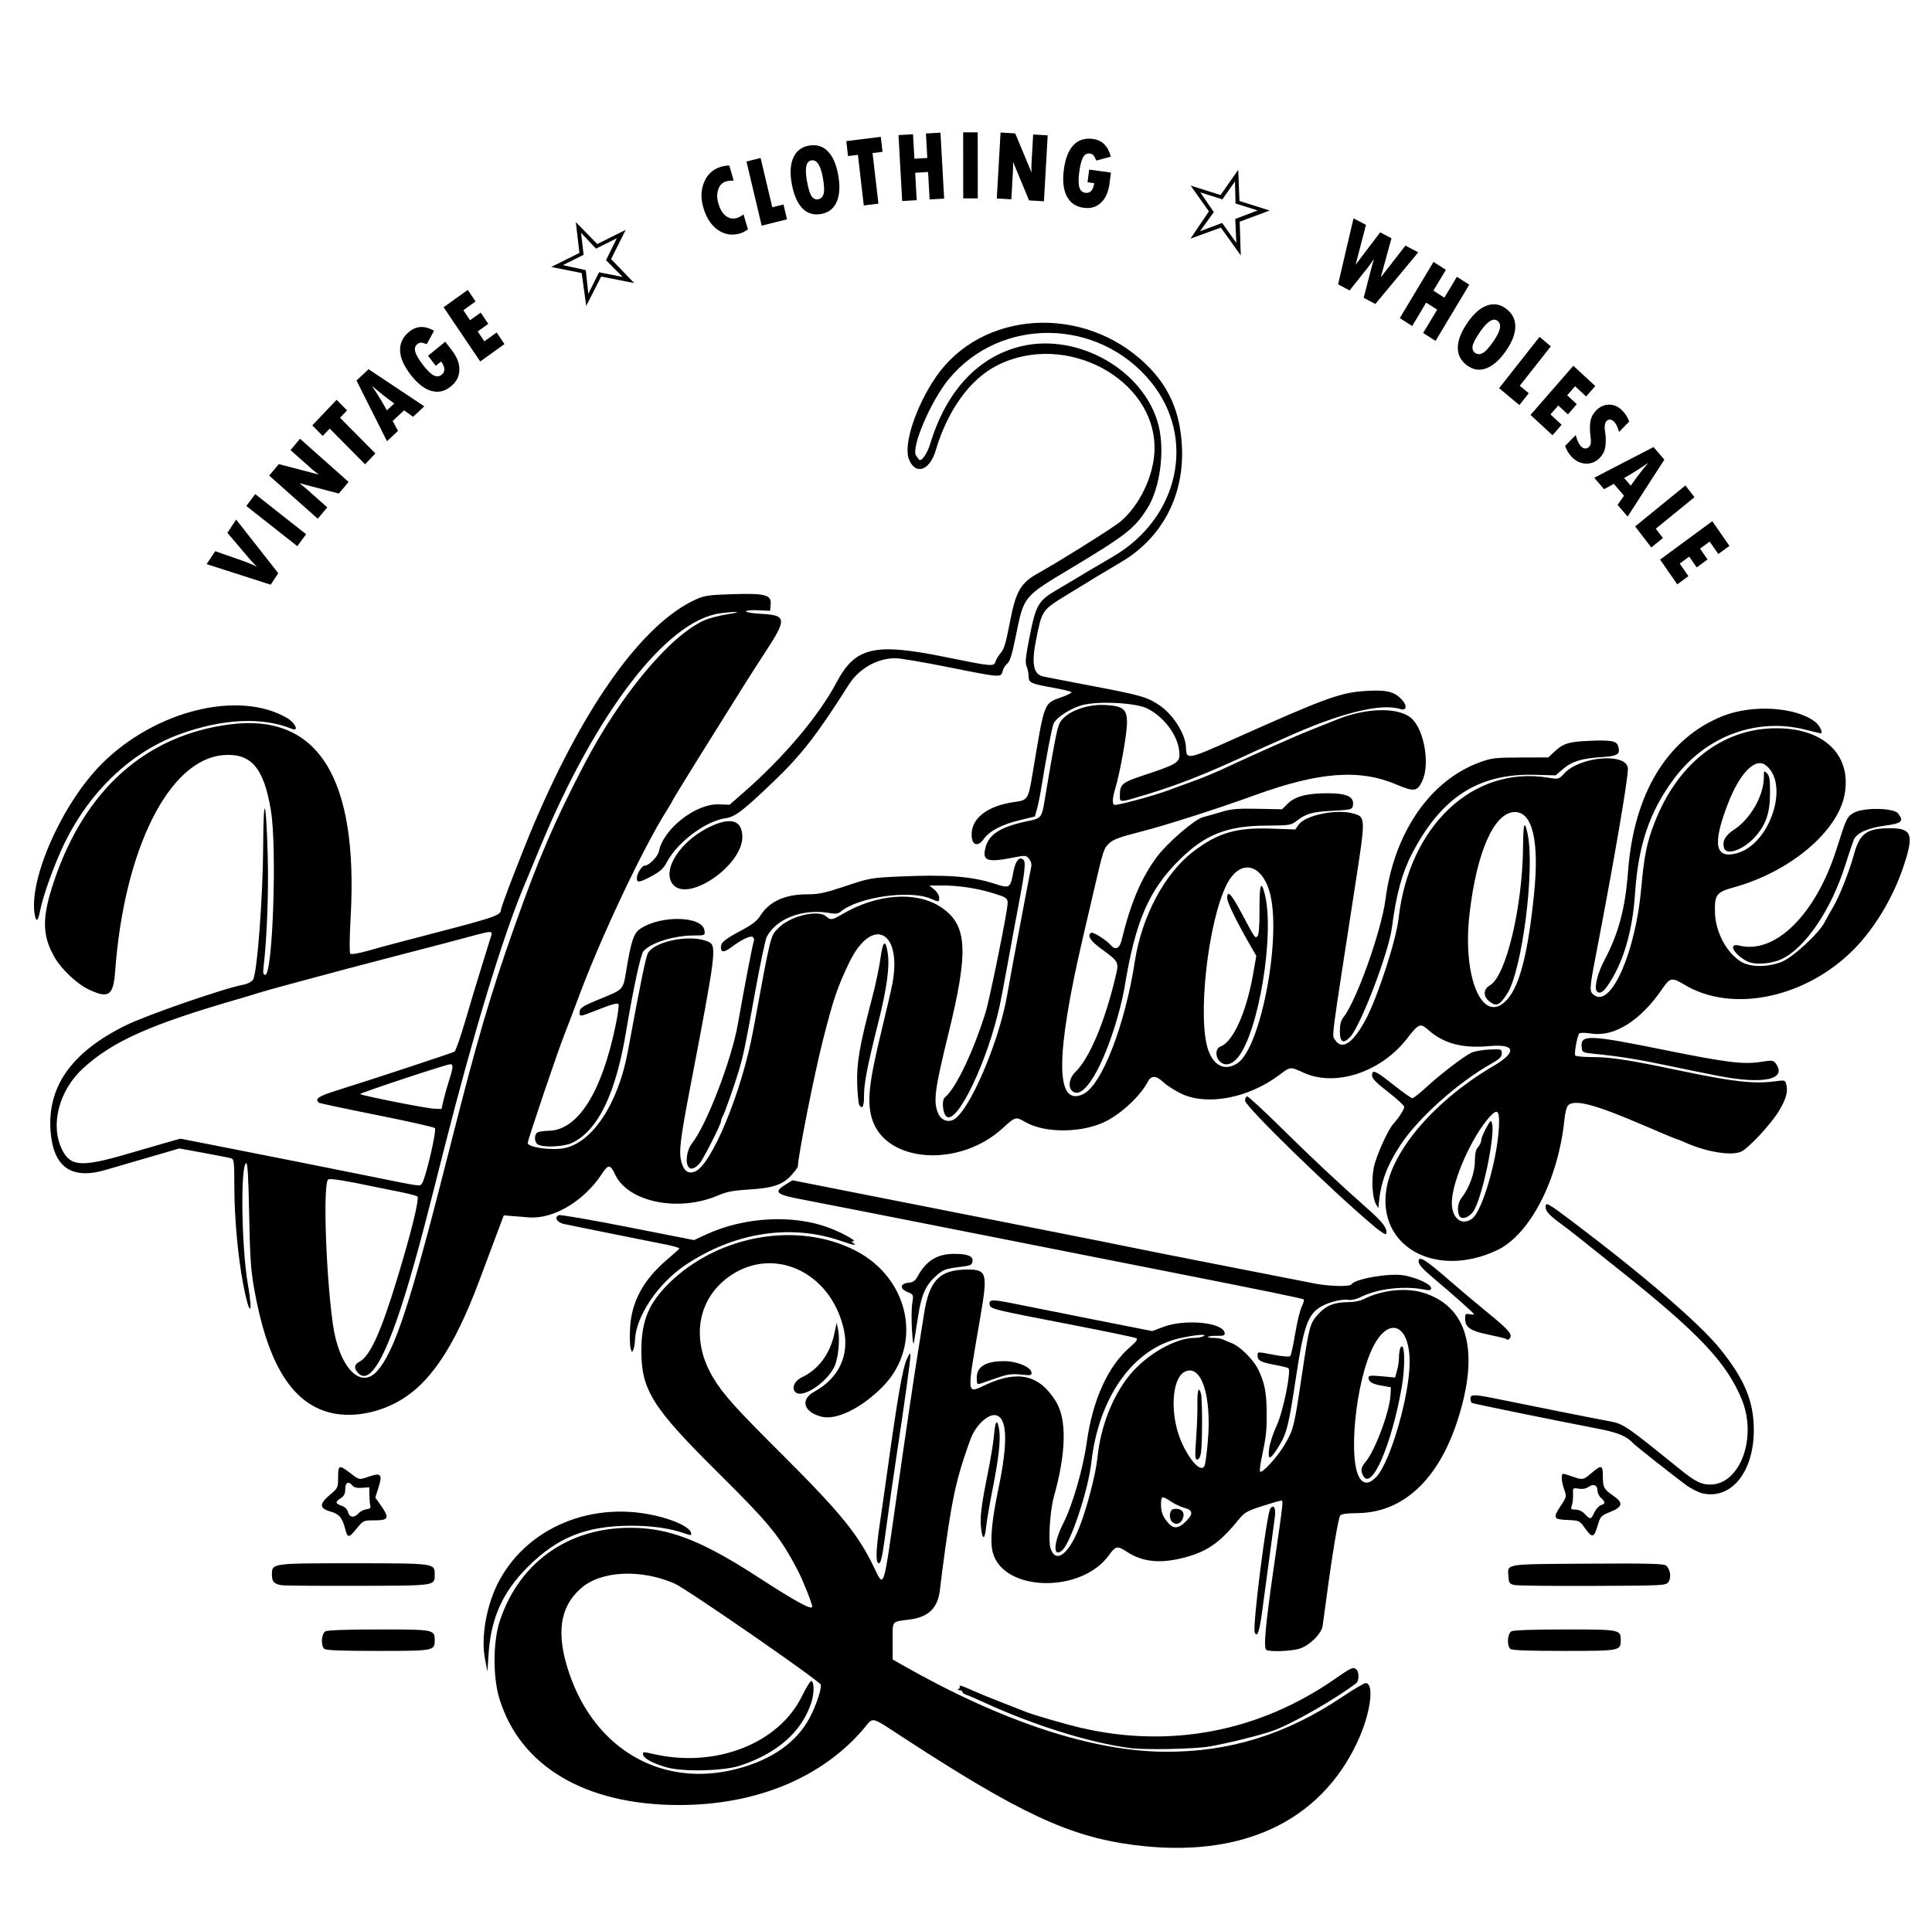 <?xml version="1.0" encoding="UTF-8" standalone="no"?>
<!-- Created with Inkscape (http://www.inkscape.org/) -->

<svg
   version="1.1"
   id="svg2417"
   width="1440"
   height="1421.333"
   viewBox="0 0 1440 1421.333"
   sodipodi:docname="VintageShopStore-Logo3.svg"
   inkscape:version="1.1 (c68e22c387, 2021-05-23)"
   inkscape:export-filename="C:\Users\D.Melisi\Downloads\VintageShop.png"
   inkscape:export-xdpi="68.285179"
   inkscape:export-ydpi="68.285179"
   xmlns:inkscape="http://www.inkscape.org/namespaces/inkscape"
   xmlns:sodipodi="http://sodipodi.sourceforge.net/DTD/sodipodi-0.dtd"
   xmlns="http://www.w3.org/2000/svg"
   xmlns:svg="http://www.w3.org/2000/svg">
  <defs
     id="defs2421">
    <rect
       x="293.664"
       y="92.294"
       width="931.334"
       height="112.431"
       id="rect11520" />
    <rect
       x="53.699"
       y="104.041"
       width="387.636"
       height="367.499"
       id="rect7334" />
  </defs>
  <sodipodi:namedview
     id="namedview2419"
     pagecolor="#505050"
     bordercolor="#eeeeee"
     borderopacity="1"
     inkscape:pageshadow="0"
     inkscape:pageopacity="0"
     inkscape:pagecheckerboard="0"
     showgrid="false"
     inkscape:zoom="0.59591936"
     inkscape:cx="562.99564"
     inkscape:cy="626.76265"
     inkscape:window-width="1920"
     inkscape:window-height="1027"
     inkscape:window-x="-8"
     inkscape:window-y="-8"
     inkscape:window-maximized="1"
     inkscape:current-layer="g2423" />
  <g
     inkscape:groupmode="layer"
     inkscape:label="Image"
     id="g2423">
    <path
       style="fill:#000000;stroke-width:1.333"
       d="m 844.667,1375.283 c -47.751,-6.269 -84.735,-23.532 -171.379,-79.991 -24.93,-16.245 -22.038,-15.537 -29.115,-7.128 -31.265,37.146 -80.985,57.65 -139.158,57.387 -69.28,-0.312 -117.48,-29.124 -132.819,-79.393 -4.898,-16.05 -4.786,-42.185 0.246,-57.571 15.041,-45.989 54.828,-72.404 104.654,-69.481 25.397,1.49 48.708,11.168 87.572,36.355 28.609,18.541 40.667,25.124 40.667,22.2 0,-2.41 -6.927,-19.786 -10.911,-27.37 -13.207,-25.142 -20.659,-34.25 -59.691,-72.958 -48.565,-48.162 -56.754,-61.255 -56.707,-90.667 0.035,-22.137 5.551,-35.385 20.999,-50.438 36.803,-35.861 95.935,-46.017 138.829,-23.843 40.293,20.829 50.194,70.675 20.111,101.242 -15.908,16.164 -34.804,25.377 -45.912,22.386 -13.253,-3.569 -15.774,-12.752 -5.107,-18.606 18.247,-10.013 26.329,-27.144 21.951,-46.528 -9.805,-43.419 -53.601,-62.973 -86.411,-38.581 -23.13,17.196 -27.488,47.336 -10.825,74.873 7.585,12.536 16.149,22.047 52.367,58.16 42.352,42.229 55.735,58.709 67.336,82.915 7.548,15.75 6.925,17.535 15.917,-45.582 8.817,-61.886 14.352,-99.255 18.069,-122 0.719,-4.4 2.239,-14 3.379,-21.333 3.846,-24.76 11.557,-32.768 31.722,-32.95 15.192,-0.137 15.895,2.304 10.222,35.446 -10.363,60.532 -10.663,57.19 4.516,50.238 23.896,-10.945 39.588,-7.12 51.81,12.628 8.252,13.334 7.699,38.443 -1.57,71.305 -2.781,9.86 -4.246,32.655 -2.452,38.148 3.787,11.592 13.108,5.046 21.198,-14.89 5.649,-13.919 12.536,-40.187 13.788,-52.591 2.321,-22.981 11.136,-45.703 23.795,-61.333 12.583,-15.537 34.135,-27.961 48.606,-28.02 2.735,-0.011 5.872,-0.654 6.972,-1.428 2.321,-1.634 -7.065,-0.755 -18,1.685 -34.681,7.74 -60.426,43.857 -65.886,92.43 -2.352,20.923 -15.51,60.519 -21.863,65.792 -6.909,5.734 -6.411,-5.847 0.865,-20.105 6.886,-13.495 14.736,-40.519 17.51,-60.278 4.53,-32.274 15.832,-57.072 32.586,-71.503 4.203,-3.62 5.614,-5.596 4.503,-6.305 -0.89,-0.568 -21.29,-4.838 -45.333,-9.489 -63.657,-12.314 -63.633,-12.308 -64.141,-15.826 -0.56,-3.882 1.987,-3.853 22.072,0.257 8.628,1.766 34.475,6.925 57.437,11.465 l 41.749,8.255 8.251,-3.13 c 16.145,-6.124 44.689,-3.325 45.703,4.482 0.243,1.871 -0.771,2.261 -5.63,2.163 -3.26,-0.066 -6.303,0.258 -6.763,0.718 -0.46,0.46 1.371,0.837 4.07,0.837 2.699,0 5.949,0.55 7.222,1.222 1.273,0.672 4.21,1.922 6.526,2.778 5.668,2.094 15.649,11.858 19.164,18.748 5.004,9.809 6.602,17.44 6.712,32.059 0.111,14.69 -0.247,18.029 -3.668,34.266 -1.129,5.356 -1.672,10.119 -1.208,10.584 1.507,1.506 12.724,-10.717 18.019,-19.636 6.877,-11.583 7.249,-13.04 12.763,-50.02 5.877,-39.414 6.272,-40.901 12.723,-47.9 5.866,-6.364 12.035,-8.767 22.504,-8.767 3.801,0 8.798,-0.976 11.104,-2.168 13.032,-6.739 30.952,-8.802 43.766,-5.038 33.819,9.933 43.065,43.382 26.318,95.206 -14.468,44.77 -40.99,69.197 -75.246,69.301 -7.128,0.022 -11.32,0.615 -12.249,1.735 -1.387,1.672 -6.125,30.077 -10.279,61.631 -1.158,8.8 -2.429,18.1 -2.823,20.667 -0.927,6.041 -9.915,14.809 -17.512,17.086 -6.143,1.841 -21.922,2.384 -24.418,0.842 -2.261,-1.397 -0.763,-18 5.633,-62.466 7.315,-50.851 7.094,-48.795 5.248,-48.795 -0.871,0 -7.241,1.839 -14.156,4.087 -11.308,3.676 -13.078,4.708 -17.59,10.254 -14.165,17.413 -23.601,23.873 -41.427,28.366 -17.274,4.353 -30.32,2.909 -41.691,-4.616 -7.011,-4.64 -8.383,-4.377 -13.366,2.562 -20.616,28.708 -78.666,27.375 -86.565,-1.987 -2.21,-8.216 -0.89,-23.25 4.167,-47.463 7.497,-35.895 6.635,-54.08 -2.606,-54.965 -5.747,-0.55 -14.695,8.275 -18.175,17.928 -7.925,21.982 -10.9,32.943 -14.611,53.833 -2.071,11.66 -6.571,43.825 -8.113,58 -1.52,13.971 -8.301,20.737 -22.661,22.613 -13.797,1.802 -12.635,0.335 -12.635,15.952 v 13.847 L 673,1241.432 c 74.042,42.045 141.254,64.171 195.667,64.412 47.546,0.211 89.717,-12.801 131.07,-40.444 8.832,-5.904 16.94,-10.734 18.018,-10.734 6.939,0 3.754,23.037 -6.083,44 -28.148,59.989 -87.225,87.091 -167.006,76.616 z m -295.54,-56.642 c 26.298,-6.817 44.925,-19.995 54.616,-38.64 4.828,-9.289 8.907,-21.718 7.947,-24.218 -1.191,-3.103 -100.076,-71.502 -108.937,-75.35 -25.33,-11.003 -54.915,-9.508 -69.719,3.524 -15.918,14.011 -18.72,33.889 -8.888,63.057 19.319,57.315 69.422,86.03 124.981,71.628 z m -52.014,-1.117 c -10.514,-2.933 -17.401,-6.679 -17.846,-9.706 -0.291,-1.982 0.388,-2.017 7.435,-0.373 46.39,10.822 93.675,-7.533 111.057,-43.111 3.066,-6.276 6.175,-11.331 6.908,-11.233 2.291,0.305 2.268,9.405 -0.042,16.36 -7.181,21.619 -25.273,37.553 -53.06,46.729 -12.174,4.02 -42.187,4.756 -54.452,1.334 z m 386.49,-183.118 c 5.931,-5.749 5.723,-8.612 -0.754,-10.356 -2.833,-0.763 -7.359,-2.886 -10.059,-4.718 -6.602,-4.48 -7.457,-4.241 -7.457,2.09 0,5.886 1.489,9.587 5.732,14.246 3.755,4.123 7.356,3.761 12.537,-1.262 z M 873.6,1134.4 c -2.5,-2.5 -1.986,-8.655 0.783,-9.379 4.701,-1.229 8.405,1.261 7.696,5.173 -0.966,5.325 -5.24,7.445 -8.479,4.206 z m 152.323,-33.561 c 10.398,-11.025 24.743,-60.657 24.743,-85.608 0,-27.424 -14.952,-34.319 -26.686,-12.306 -13.789,25.869 -19.878,88.805 -9.681,100.072 3.188,3.523 6.92,2.83 11.624,-2.158 z m -9.877,-0.752 c -2.085,-3.895 -1.692,-6.177 1.774,-10.319 7.171,-8.568 18.02,-37.721 18.582,-49.934 l 0.263,-5.712 -6.627,-1.142 c -7.251,-1.249 -10.04,-2.907 -10.04,-5.968 0,-1.673 1.59,-1.844 9.908,-1.065 l 9.908,0.928 1.418,-5.105 c 0.78,-2.808 1.429,-6.905 1.443,-9.105 0.04,-6.286 1.472,-10.573 2.821,-8.446 1.737,2.74 1.373,17.935 -0.714,29.779 -7.64,43.368 -22.548,77.652 -28.737,66.088 z m -118.111,-7.735 c 0.488,-1.273 1.505,-9.065 2.259,-17.316 3.104,-33.964 -4.626,-58.188 -16.798,-52.642 -10.618,4.838 -11.7,34.005 -2.013,54.272 6.72,14.06 14.387,21.327 16.552,15.686 z m -6.401,-20.02 c 0.622,-8.617 1.05,-20.317 0.951,-26 -0.176,-10.054 1.046,-13.406 2.674,-7.333 1.056,3.942 1.045,37.587 -0.015,44 -0.518,3.131 -1.558,5 -2.784,5 -1.674,0 -1.793,-2.268 -0.826,-15.667 z M 842,1303.065 c -30.28,-4.054 -72.165,-17.187 -108.834,-34.125 -5.433,-2.51 -11.218,-4.988 -12.856,-5.508 -1.637,-0.52 -2.977,-1.504 -2.977,-2.188 0,-0.684 -1.05,-1.291 -2.333,-1.349 -1.408,-0.063 -1.669,-0.373 -0.658,-0.78 0.921,-0.371 1.34,-1.217 0.931,-1.879 -0.913,-1.478 2.007,-0.551 10.788,3.426 3.7,1.675 13.3,5.587 21.333,8.692 8.034,3.105 15.807,6.146 17.273,6.758 5.074,2.116 29.378,9.178 40.667,11.816 66.952,15.643 133.193,2.92 189.756,-36.447 12.367,-8.607 13.695,-9.17 16.062,-6.804 1.942,1.942 1.791,8.413 -0.233,9.978 -15.222,11.773 -47.948,30.473 -62.252,35.572 -9.018,3.215 -34.014,9.41 -47.001,11.648 -11.479,1.979 -48.293,2.714 -59.666,1.191 z m -480.539,-66.511 c -3.182,-16.616 1.345,-41.185 10.789,-58.554 22.9,-42.12 74.925,-61.281 124.648,-45.909 10.157,3.14 17.281,7.233 18.111,10.404 0.585,2.236 0.262,2.275 -4.709,0.562 -11.225,-3.867 -24.265,-5.723 -40.053,-5.701 -33.293,0.047 -54.691,8.591 -76.844,30.68 -18.678,18.624 -27.402,37.919 -29.224,64.63 L 363.269,1246 Z M 241.6,1229.067 c -2.659,-2.659 -2,-11.425 0.979,-13.02 1.602,-0.857 16.725,-1.38 39.905,-1.38 40.987,0 41.516,0.102 41.516,8 0,7.918 -0.434,8 -42.495,8 -28.015,0 -38.735,-0.43 -39.905,-1.6 z m 884,0 c -2.659,-2.659 -2,-11.425 0.979,-13.02 1.602,-0.857 16.725,-1.38 39.905,-1.38 40.987,0 41.516,0.102 41.516,8 0,7.918 -0.434,8 -42.495,8 -28.015,0 -38.735,-0.43 -39.905,-1.6 z m -190.418,-12.313 c -1.719,-4.481 9.012,-89.108 11.712,-92.361 2.558,-3.082 4.124,-0.215 3.342,6.121 -0.417,3.384 -2.276,17.253 -4.131,30.82 -1.854,13.567 -4.271,31.521 -5.37,39.898 -1.993,15.188 -3.773,20.162 -5.553,15.522 z M 210,1181.704 c -5.608,-0.85 -7.333,-2.683 -7.333,-7.792 0,-8.64 -0.428,-8.579 60.667,-8.579 60.175,0 60.667,0.063 60.667,7.821 0,9.15 2.033,8.829 -56.892,9.001 -29.21,0.085 -54.908,-0.118 -57.108,-0.451 z m 918.667,-0.164 c -3.545,-0.785 -4.04,-1.492 -4.348,-6.213 -0.644,-9.86 -4.119,-9.285 58.654,-9.701 44.233,-0.293 56.9,-0.01 58.698,1.333 3.262,2.429 4.264,9.118 1.853,12.374 -1.913,2.585 -3.65,2.673 -56.416,2.88 -29.943,0.117 -56.242,-0.186 -58.442,-0.673 z M 653.333,1158.72 c 0,-3.637 0.884,-12.487 1.965,-19.667 1.081,-7.179 4.103,-28.353 6.715,-47.053 7.109,-50.882 10.81,-72.007 13.785,-78.667 2.201,-4.928 2.695,-5.404 2.762,-2.667 0.075,3.07 -4.949,39.368 -9.874,71.333 -2.22,14.409 -5.765,39.304 -9.446,66.333 -1.664,12.218 -2.82,17 -4.111,17 -1.264,0 -1.796,-1.958 -1.796,-6.613 z m 78.015,-18.608 c -1.135,-8.256 -0.106,-17.112 4.819,-41.446 2.152,-10.633 4.283,-23.683 4.735,-29 0.916,-10.767 2.395,-12.438 3.776,-4.266 1.273,7.535 -0.213,21.251 -4.824,44.519 -2.171,10.956 -4.314,23.424 -4.761,27.708 -1.033,9.884 -2.584,10.913 -3.743,2.485 z m -474.073,-0.446 c -2.244,-8.515 -4.465,-11.093 -11.175,-12.972 -8.166,-2.286 -8.194,-5.714 -0.101,-12.479 5.877,-4.913 6,-5.178 6,-12.949 0,-9.312 0.691,-9.565 8.938,-3.267 7.077,5.404 6.454,5.294 14.508,2.56 8.539,-2.899 9.732,-1.42 6.676,8.274 l -2.375,7.536 4.126,5.854 c 6.566,9.315 5.846,11.11 -4.451,11.11 -8.549,0 -8.594,0.02 -13.494,6 -6.063,7.399 -6.783,7.427 -8.652,0.333 z m 9.989,-11.591 c 1.29,-1.425 3.933,-2.775 5.873,-3 2.421,-0.28 3.335,-1.036 2.911,-2.409 -0.339,-1.1 -0.664,-4.7 -0.722,-8 l -0.106,-6 -5.372,0.425 c -3.663,0.289 -5.924,-0.241 -7.108,-1.667 -3.013,-3.631 -5.409,-2.503 -5.409,2.545 0,3.474 -0.836,5.184 -3.333,6.82 -4.329,2.836 -4.203,3.98 0.62,5.661 2.533,0.883 4.261,2.606 4.811,4.797 1.03,4.105 4.534,4.475 7.834,0.828 z m 914.275,11.347 c -4.273,-5.95 -4.315,-5.97 -13.247,-6.362 -10.632,-0.467 -11.048,-1.409 -4.798,-10.876 4.167,-6.311 4.23,-6.624 2.392,-11.834 -2.126,-6.025 -2.475,-11.683 -0.722,-11.683 0.641,0 3.717,0.9 6.834,2 7.712,2.721 8.095,2.65 14.305,-2.667 7.254,-6.209 8.361,-5.958 8.361,1.891 0,8.834 0.698,10.21 7.571,14.939 7.934,5.459 7.428,8.424 -2.092,12.268 -6.859,2.769 -7.287,3.232 -9.349,10.129 -2.755,9.214 -4.003,9.51 -9.257,2.195 z m 6.803,-11.975 c 1.194,-2.504 3.405,-4.944 4.914,-5.423 3.438,-1.091 3.455,-2.3 0.076,-5.357 -1.467,-1.327 -2.667,-3.839 -2.667,-5.582 0,-4.036 -3.054,-5.232 -6.748,-2.644 -1.823,1.276 -4.48,1.751 -7.271,1.298 -4.366,-0.709 -4.398,-0.675 -4.201,4.44 0.109,2.835 -0.287,6.504 -0.88,8.154 -0.96,2.668 -0.652,3 2.779,3 2.391,0 5.048,1.268 6.989,3.333 4.029,4.289 4.416,4.222 7.011,-1.219 z m 80.452,-14.273 c -2.862,-0.67 -8.262,-3.405 -12,-6.078 -6.481,-4.635 -38.065,-29.565 -39.463,-31.149 -4.486,-5.084 -11.293,-8.011 -24.67,-10.607 -37.315,-7.242 -94.726,-18.968 -95.644,-19.535 -0.56,-0.346 -1.019,-1.794 -1.019,-3.218 0,-3.429 2.65,-3.348 22.17,0.673 22.656,4.668 70.255,14.142 80.808,16.084 11.086,2.04 12.126,2.742 52.52,35.399 11.974,9.681 16.329,11.922 23.169,11.922 22.481,0 35.376,-35.389 23.326,-64.018 -11.572,-27.495 -31.938,-48.956 -91.326,-96.242 -12.833,-10.218 -26.456,-21.09 -30.273,-24.159 -3.817,-3.07 -9.817,-7.674 -13.333,-10.232 -8.165,-5.939 -11.061,-9.138 -11.061,-12.22 0,-3.941 1.456,-3.161 19.524,10.465 53.255,40.161 95.373,76.444 110.483,95.178 18.352,22.753 25.177,39.163 25.188,60.562 0.016,31.357 -16.945,52.194 -38.4,47.174 z m -322.823,-33.508 c 0.489,-3.85 3.01,-11.5 5.602,-17 4.728,-10.034 11.014,-40.832 8.723,-42.741 -0.531,-0.442 -5.165,-1.584 -10.298,-2.538 -10.345,-1.923 -12.667,-3.184 -12.667,-6.883 0,-3.01 -0.54,-2.989 12.576,-0.479 6.07,1.162 11.075,1.525 11.747,0.853 0.644,-0.644 2.292,-8.045 3.662,-16.447 1.371,-8.402 3.542,-17.478 4.826,-20.17 1.284,-2.692 2.039,-5.189 1.679,-5.549 C 971.093,967.982 942.61,962.129 872,948.198 845.967,943.062 777.567,929.537 720,918.142 662.433,906.747 608.433,896.136 600,894.563 c -21.868,-4.08 -23.917,-5.744 -14.331,-11.64 l 5.002,-3.077 64.998,12.845 c 35.749,7.065 90.498,17.869 121.665,24.008 31.167,6.14 60.867,12.07 66,13.178 5.133,1.109 35.733,7.176 68,13.483 32.267,6.307 62.991,12.331 68.277,13.386 10.829,2.162 26.508,2.552 27.66,0.687 2.534,-4.1 27.953,-8.523 38.818,-6.754 9.432,1.535 20.578,6.662 20.578,9.465 0,1.827 -0.879,1.992 -5.667,1.066 -14.823,-2.868 -34.769,-0.445 -46.776,5.68 -3.232,1.649 -6.846,2.457 -9.348,2.089 -5.419,-0.795 -16.015,2.099 -21.711,5.93 -8.563,5.759 -11.678,15.065 -17.103,51.089 -5.619,37.314 -6.986,42.701 -13.453,53 -6.065,9.658 -7.801,9.832 -6.636,0.667 z m -700.734,-26.823 c -28.445,-7.67 -46.247,-37.371 -56.046,-93.51 -2.226,-12.755 -2.936,-23.786 -3.496,-54.388 -0.504,-27.513 -1.127,-38.247 -2.2,-37.892 -4.38,1.45 -3.541,62.48 1.238,90.121 4.149,23.994 1.266,24.692 -3.343,0.809 -4.052,-20.997 -6.718,-50.177 -6.722,-73.561 -0.003,-18.117 -0.248,-20.318 -2.336,-20.957 -1.283,-0.392 -10.503,-2.21 -20.488,-4.04 l -18.155,-3.327 -23.179,6.748 c -12.748,3.711 -27.077,7.889 -31.841,9.284 -25.452,7.452 -38.945,-2.069 -40.975,-28.913 -2.507,-33.148 15.607,-58.794 55.524,-78.612 15.796,-7.842 73.597,-27.854 88.523,-30.647 2.956,-0.553 5.841,-2.135 6.909,-3.788 3.025,-4.683 7.327,-61.576 7.502,-99.203 0.19,-40.911 2.245,-36.349 3.408,7.565 0.702,26.518 -0.573,60.502 -3.069,81.8 -0.59,5.035 -0.338,6.333 1.229,6.333 5.598,0 8.826,-95 4.172,-122.765 -5.328,-31.782 -14.823,-42.705 -35.621,-40.979 -40.365,3.35 -73.746,70.149 -80.429,160.951 C 84.483,742.339 81.079,744.684 66,737.542 57.321,733.431 45.672,722.408 40.634,713.538 31.202,696.934 31.158,683.796 40.44,656.36 63.495,588.214 109.183,547.775 171.996,539.918 c 65.171,-8.152 95.157,40.098 89.351,143.773 -0.863,15.403 -0.97,26.552 -0.262,27.26 0.708,0.708 6.32,-0.251 13.723,-2.344 13.227,-3.74 18.72,-5.204 51.859,-13.821 41.326,-10.746 46.667,-12.618 46.667,-16.353 0,-2.347 16.231,-44.468 25.401,-65.919 37.656,-88.084 80.737,-147.713 119.562,-165.488 6.729,-3.081 9.657,-3.522 27.076,-4.081 24.976,-0.802 29.627,0.402 29.034,7.516 L 574,455.333 l -9,-0.416 c -5.002,-0.231 -9,0.139 -9,0.833 0,0.687 5.113,1.517 11.363,1.845 19.109,1.003 19.358,3.694 2.695,29.071 -9.024,13.743 -17.607,27.363 -48.555,77.045 -11.093,17.808 -20.169,32.646 -20.169,32.974 0,0.328 -2.006,3.758 -4.458,7.622 -17.582,27.713 -49.354,95.041 -65.606,139.026 -2.71,7.333 -7.502,19.933 -10.65,28 -5.587,14.317 -27.286,78.482 -27.286,80.685 0,3.236 17.365,5.746 27.048,3.91 21.076,-3.997 40.384,-33.221 47.522,-71.928 9.78,-53.032 13.553,-71.323 15.241,-73.9 5.965,-9.103 33.28,-13.864 45.188,-7.875 5.941,2.988 5.222,8.625 -13.671,107.109 -7.76,40.448 -8.818,49.367 -6.763,56.977 1.785,6.608 5.066,8.937 9.969,7.073 12.439,-4.729 35.03,-59.337 43.473,-105.087 13.61,-73.745 12.745,-70.247 18.955,-76.6 8.661,-8.86 29.592,-13.894 35.509,-8.539 3.253,2.944 4.375,2.787 11.947,-1.678 25.706,-15.157 55.058,-17.346 73.215,-5.459 20.134,13.181 21.302,32.079 5.864,94.853 -10.16,41.312 -11.312,50.205 -7.641,58.99 2.088,4.998 7.192,7.097 11.566,4.757 11.712,-6.268 33.633,-57.124 39.834,-92.414 1.437,-8.18 3.516,-19.672 4.62,-25.539 8.298,-44.115 12.916,-68.419 13.465,-70.863 0.361,-1.612 -0.374,-4.069 -1.682,-5.621 -2.255,-2.675 -2.624,-2.7 -12.324,-0.805 -19.246,3.759 -22.892,2.284 -19.987,-8.088 2.725,-9.734 11.623,-15.145 31.711,-19.282 9.569,-1.971 10.086,-2.599 12.092,-14.673 7.075,-42.594 9.403,-54.584 11.317,-58.281 4.294,-8.296 20.013,-14.423 34.618,-13.493 12.774,0.813 15.583,3.18 15.583,13.13 0,8.176 -5.17,37.288 -8.671,48.83 -2.414,7.958 -2.533,12.482 -0.329,12.48 3.681,-0.003 29.005,-6.885 39.321,-10.687 6.043,-2.227 15.643,-5.759 21.333,-7.849 5.69,-2.09 14.246,-5.628 19.012,-7.862 22.983,-10.773 55.339,-25.111 67.333,-29.838 7.333,-2.89 15.433,-6.123 18,-7.184 22.276,-9.208 46.923,-9.614 56.237,-0.928 9.224,8.602 13.582,33.507 8.05,46.011 -3.719,8.407 -6.167,8.813 -19.326,3.206 -27.624,-11.77 -57.601,-9.534 -105.627,7.876 -28.727,10.414 -66.256,22.424 -85.098,27.233 -15.532,3.965 -20.57,5.816 -23.525,8.648 -4.07,3.899 -4.307,4.633 -11.453,35.375 -2.642,11.367 -6.273,26.967 -8.068,34.667 -20.716,88.846 -20.662,126.857 0.168,116.924 13.78,-6.571 31.176,-51.301 38.472,-98.924 5.108,-33.34 22.119,-65.391 43.379,-81.733 18.369,-14.12 32.196,-18.196 58.487,-17.243 l 17.695,0.641 2.621,-3.681 c 4.888,-6.864 27.621,-11.657 39.889,-8.409 10.182,2.696 10.157,2.034 2.062,54.425 -18.585,120.281 -17.354,110.695 -14.73,114.7 5.189,7.919 13.66,1.933 23.192,-16.389 8.854,-17.018 22.207,-58.38 23.996,-74.328 7.746,-69.053 55.575,-114.08 111.468,-104.94 7.886,1.29 7.889,1.289 12,-3.159 12.051,-13.037 47.446,-15.576 47.446,-3.403 0,8.507 -10.327,68.612 -23.935,139.303 -4.939,25.656 -4.971,26.895 -0.777,29.643 12.617,8.267 30.494,-33.013 34.665,-80.041 2.12,-23.904 4.182,-34.077 9.873,-48.718 18.078,-46.508 53.829,-72.678 96.057,-70.315 32.555,1.821 50.77,21.485 45.634,49.264 -5.117,27.683 -40.812,57.63 -82.408,69.139 -13.156,3.64 -14.547,5.476 -14.215,18.765 0.359,14.402 8.408,29.727 19.186,36.531 6.867,4.335 19.162,4.511 30.204,0.433 8.245,-3.045 28.126,-21.333 32.383,-29.789 1.1,-2.185 3.944,-7.239 6.32,-11.233 4.645,-7.807 12.032,-26.503 15.592,-39.462 4.222,-15.369 9.386,-19.145 26.358,-19.275 17.034,-0.131 18.623,4.657 9.955,29.999 -7.612,22.254 -21.172,44.732 -36.225,60.046 -35.871,36.496 -90.938,48.069 -126.537,26.593 -9.281,-5.599 -10.754,-5.331 -16.432,2.994 -16.235,23.806 -35.757,36.13 -52.959,33.432 -4.309,-0.676 -8.329,-0.734 -8.933,-0.13 -1.48,1.48 -3.98,14.978 -3.052,16.479 0.406,0.656 6.33,1.193 13.164,1.193 13.161,0 27.298,2.19 64.082,9.927 40.167,8.448 55.989,10.247 71.605,8.141 7.461,-1.006 7.621,-0.959 8.49,2.503 1.342,5.347 -0.25,10.906 -5.687,19.856 -5.757,9.478 -21.844,26.869 -27.612,29.852 -7.138,3.691 -26.601,0.516 -42.997,-7.015 -2.311,-1.061 -4.55,-1.93 -4.976,-1.93 -0.426,0 -11.856,-4.767 -25.4,-10.593 -35.532,-15.284 -50.567,-19.323 -55.793,-14.986 -1.193,0.99 -2.361,5.254 -2.907,10.617 -4.598,45.127 -25.758,86.142 -50.385,97.667 -45.971,21.513 -89.663,-3.104 -82.205,-46.316 5.098,-29.542 37.114,-66.153 79.669,-91.105 17.902,-10.497 16.48,-16.627 -3.432,-14.789 -19.36,1.786 -33.535,-1.909 -44.605,-11.629 -6.636,-5.826 -7.383,-5.544 -16.606,6.26 -19.5,24.957 -53.33,36.003 -76.985,25.137 -9.929,-4.561 -9.581,-4.594 -18.019,1.745 -23.182,17.418 -54.345,23.226 -73.516,13.7 -4.751,-2.361 -10.555,-6.111 -12.899,-8.333 -5.397,-5.119 -9.079,-5.186 -11.65,-0.214 -5.224,10.103 -19.115,23.227 -31.003,29.292 -17.293,8.822 -45.329,9.172 -59.99,0.748 -7.481,-4.298 -7.492,-4.295 -17.059,4.466 -32.656,29.905 -87.542,25.878 -97.483,-7.152 -3.814,-12.673 -2.182,-27.374 7.381,-66.49 3.589,-14.68 7.172,-30.251 7.962,-34.603 7.198,-39.645 -15.69,-50.034 -32.506,-14.755 -8.677,18.202 -11.411,26.278 -19.187,56.667 -6.544,25.575 -18.768,87.121 -18.859,94.954 -0.007,0.524 -1.961,3.175 -4.344,5.889 -6.615,7.534 -13.859,10.092 -31.666,11.18 -12.193,0.745 -17.011,1.657 -23.518,4.45 -29.372,12.607 -66.889,5.029 -76.604,-15.473 -3.691,-7.788 -5.174,-7.888 -9.899,-0.667 -13.376,20.442 -36.225,34.021 -54.647,32.474 -5.133,-0.431 -11.398,-0.939 -13.922,-1.129 l -4.589,-0.345 -5.516,14.667 c -3.034,8.067 -8.653,23.067 -12.487,33.333 -19.243,51.528 -37.823,78.791 -62.516,91.737 -16.058,8.418 -34.887,11.109 -49.731,7.107 z m 35.966,-30.901 c 13.274,-15.119 24.842,-50.758 54.24,-167.107 19.791,-78.327 30.165,-113.794 48.019,-164.169 18.13,-51.154 29.696,-78.047 51.889,-120.657 26.954,-51.75 63.846,-96.062 89.556,-107.568 3.533,-1.581 11.223,-3.608 17.09,-4.504 5.867,-0.896 8.867,-1.687 6.667,-1.757 -2.2,-0.07 -7.773,0.419 -12.385,1.085 -39.672,5.737 -92.184,74.157 -133.598,174.067 -6.079,14.667 -11.807,28.467 -12.728,30.667 -15.222,36.36 -37.548,109.94 -58.662,193.333 -13.977,55.205 -17.092,67.161 -22.58,86.667 -18.624,66.194 -32.448,92.692 -42.258,81 -2.726,-3.249 -2.31,-5.995 1.172,-7.731 7.975,-3.976 16.048,-21.539 28.162,-61.27 10.785,-35.372 16.958,-60.459 15.285,-62.114 C 310.483,891.302 303.7,889.592 296,888.086 c -7.7,-1.506 -16.7,-3.319 -20,-4.029 -17.412,-3.746 -29.422,-5.641 -31.265,-4.934 -4.064,1.559 -2.034,68.474 3.253,107.215 4.461,32.69 20.594,49.983 33.217,35.605 z M 1097.061,908.574 c 8.205,-5.747 20.272,-48.98 20.272,-72.628 0,-8.269 -1.674,-9.187 -6.742,-3.693 -13.316,14.437 -28.262,48 -28.486,63.969 -0.165,11.801 7.134,17.83 14.955,12.351 z m -9.557,-2.611 c -1.602,-4.174 -0.82,-9.625 1.871,-13.047 5.704,-7.251 9.838,-18.573 9.9,-27.109 0.042,-5.869 0.721,-8.924 2.392,-10.772 1.283,-1.419 2.333,-3.651 2.333,-4.96 0,-1.31 1.63,-5.376 3.622,-9.036 3.326,-6.111 3.691,-6.397 4.466,-3.498 2.436,9.108 -7.48,55.854 -13.864,65.359 -3.357,4.999 -9.324,6.704 -10.721,3.063 z M 314.509,882.19 c 2.624,-3.162 11.154,-39.728 9.624,-41.258 -0.754,-0.754 -20.388,-5.168 -43.631,-9.809 -23.243,-4.641 -42.582,-8.76 -42.975,-9.153 -2.986,-2.986 -0.278,-4.757 14.272,-9.334 29.223,-9.193 85.422,-27.743 86.993,-28.714 0.863,-0.533 4.439,-10.784 7.946,-22.78 3.507,-11.995 9.182,-30.81 12.611,-41.81 3.429,-11 6.548,-21.05 6.932,-22.333 0.872,-2.916 -0.782,-2.945 -11,-0.192 -19.44,5.239 -27.012,7.23 -54.613,14.36 -16.133,4.168 -34.733,9.038 -41.333,10.823 -6.6,1.785 -23.4,6.297 -37.333,10.027 -13.933,3.73 -26.833,7.307 -28.667,7.949 C 191.5,740.609 185.5,742.433 180,744.019 c -67.771,19.547 -95.829,31.989 -118.1,52.37 -18.021,16.491 -24.694,42.41 -15.615,60.651 6.284,12.626 14.565,13.135 49.049,3.013 13.2,-3.875 27.412,-7.989 31.582,-9.143 l 7.582,-2.098 46.418,9.13 c 25.53,5.021 65.018,12.89 87.751,17.485 47.71,9.644 43.916,9.084 45.842,6.763 z m 16.182,-62.524 c 0.893,-3.85 2.753,-10.431 4.133,-14.625 2.936,-8.92 3.136,-11.704 0.843,-11.722 -2.708,-0.022 -67.893,21.565 -67.203,22.255 1.153,1.153 49.441,10.716 55.07,10.905 l 5.534,0.186 z M 922.268,792.614 c 17.827,-11.681 33.545,-96.537 23.797,-128.47 -6.423,-21.04 -22.187,-23.532 -31.641,-5.001 -14.069,27.577 -22.191,100.507 -13.792,123.84 4.262,11.839 12.602,15.552 21.637,9.632 z m -13.395,-1.719 c -3.335,-3.685 -2.854,-9.381 0.912,-10.813 9.391,-3.571 19.239,-25.572 24.243,-54.163 l 2.338,-13.355 -5.7,-9.948 c -9.232,-16.112 -15.998,-30.084 -15.998,-33.038 0,-6.451 3.001,-3.388 10.506,10.725 10.491,19.727 10.225,19.342 12.095,17.559 1.027,-0.98 1.525,-7.555 1.488,-19.667 -0.058,-18.978 1.128,-22.591 3.894,-11.861 7.61,29.525 -4.489,103.141 -20.051,122 -4.665,5.653 -10.022,6.653 -13.725,2.562 z m 214.702,-46.063 c 9.283,-10.546 15.386,-34.728 19.831,-78.577 3.969,-39.155 -1.132,-60.922 -14.276,-60.922 -15.357,0 -28.502,29.493 -33.834,75.914 -5.566,48.464 10.262,84.053 28.279,63.585 z m -13.396,1.737 c -4.904,-3.857 -4.719,-9.208 0.419,-12.131 11.858,-6.747 24.181,-58.267 24.581,-102.772 0.164,-18.225 1.075,-20.996 3.376,-10.268 5.667,26.425 -4.09,102.464 -15.354,119.654 -5.552,8.473 -7.965,9.495 -13.023,5.517 z m 184.542,-110.563 c 24.919,-6.923 39.48,-52.258 21.107,-65.718 -7.729,-5.662 -19.142,6.092 -27.895,28.727 -11.764,30.42 -9.716,41.576 6.788,36.991 z m -9.78,-4.025 c -1.339,-5.12 0.986,-9.248 7.682,-13.642 12.155,-7.976 22.042,-25.417 22.042,-38.885 0,-5.107 0.11,-5.25 2.333,-3.02 1.912,1.917 2.322,4.679 2.269,15.286 -0.07,14.211 -3.061,22.965 -10.877,31.844 -8.729,9.915 -21.828,14.617 -23.45,8.417 z m -692.053,405.796 c -3.118,-3.118 -0.711,-8.514 4.994,-11.196 12.13,-5.702 20.82,-17.41 23.967,-32.29 l 1.753,-8.291 1.035,5.119 c 1.612,7.972 0.101,22.222 -2.993,28.215 -6.212,12.033 -23.854,23.348 -28.757,18.444 z M 728,1027.029 c 0,-8.306 6.709,-12.362 20.447,-12.362 9.449,0 19.835,4.298 20.366,8.428 0.283,2.198 -0.468,2.348 -7.917,1.579 -6.853,-0.707 -9.902,-0.269 -18.229,2.618 -5.5,1.907 -11.05,3.816 -12.333,4.243 -1.96,0.652 -2.333,-0.069 -2.333,-4.506 z m -258.025,-22.16 c -0.548,-2.089 -0.698,-9.032 -0.334,-15.43 1.097,-19.237 10.141,-35.757 27.692,-50.58 4.767,-4.026 8.831,-7.708 9.031,-8.181 0.2,-0.474 -4.6,-1.85 -10.667,-3.058 -28.521,-5.68 -71.5,-14.349 -75.683,-15.266 -5.008,-1.097 -7.099,-5.098 -3.405,-6.515 1.177,-0.452 24.305,3.546 51.397,8.884 l 49.258,9.705 9.277,-4.276 c 28.271,-13.031 64.574,-14.985 91.325,-4.916 9.906,3.728 21.257,10.055 18.133,10.106 -1.778,0.029 -1.778,0.177 0,1.326 3.226,2.085 -0.192,1.533 -8.427,-1.362 -37.835,-13.298 -80.162,-6.829 -116.907,17.869 -20.521,13.793 -36.933,38.429 -37.413,56.16 -0.059,2.2 -0.597,5.2 -1.195,6.667 -0.991,2.433 -1.174,2.333 -2.084,-1.131 z M 679.73,991.333 c -0.455,-7.333 -0.366,-16.249 0.199,-19.814 1.023,-6.462 1.013,-6.486 -3.539,-8.388 -5.951,-2.487 -5.545,-6.288 0.736,-6.892 3.349,-0.322 4.982,-1.426 6.656,-4.501 6.457,-11.864 14.625,-16.995 27.131,-17.043 10.245,-0.04 14.548,1.689 13.952,5.603 -0.4,2.626 -1.52,3.164 -8.33,4.001 -11.736,1.442 -13.39,2.028 -18.562,6.568 -7.84,6.884 -11.085,13.918 -13.494,29.255 -1.199,7.632 -2.572,16.276 -3.051,19.21 -0.693,4.242 -1.04,2.605 -1.698,-8 z m 442.796,6.749 c -0.322,-0.321 -6.247,-1.762 -13.169,-3.2 C 1095.656,992.034 1092,989.468 1092,982.704 c 0,-3.193 0.431,-3.585 3.333,-3.03 1.833,0.35 3.333,0.351 3.333,5.1e-4 0,-0.704 -15.282,-14.285 -31.105,-27.641 -7.282,-6.147 -10.228,-9.517 -10.228,-11.701 0,-4.598 4.895,-1.594 22.826,14.008 8.213,7.147 20.688,17.671 27.721,23.388 15.236,12.385 18.946,16.307 17.929,18.957 -0.749,1.952 -2.137,2.543 -3.282,1.398 z m -97.193,-82.958 C 995.183,890.138 928,824.819 928,820.492 c 0,-1.737 0.729,-3.158 1.621,-3.158 0.891,0 12.441,10.674 25.667,23.72 23.308,22.992 40.819,39.384 65.062,60.906 10.628,9.435 14.064,14.252 12.781,17.918 -0.255,0.729 -3.764,-1.41 -7.797,-4.753 z m 0.181,-17.636 c -2.678,-4.73 -3.429,-17.624 -1.578,-27.114 1.626,-8.34 10.503,-28.159 14.633,-32.67 3.963,-4.33 8.098,-10.758 8.089,-12.576 -0.01,-0.987 -5.405,-5.972 -12,-11.079 -8.896,-6.888 -11.991,-10.072 -11.991,-12.333 0,-4.807 2.473,-3.727 15.92,6.954 6.923,5.499 13.264,9.997 14.093,9.997 0.829,0 5.579,-3.75 10.557,-8.333 10.67,-9.824 27.731,-22.86 33.531,-25.62 2.256,-1.073 8.255,-2.123 13.333,-2.333 9.013,-0.372 9.232,-0.303 9.232,2.886 0,2.615 -1.665,4.212 -8.345,8 -24.765,14.045 -54.033,40.269 -67.082,60.107 -10.062,15.296 -14.705,27.701 -16.206,43.292 l -0.385,4 z M 513.538,870.338 c -3.078,-3.078 -1.82,-12.93 2.318,-18.156 10.818,-13.659 29.403,-62.066 34.112,-88.849 4.971,-28.276 11.216,-60.679 11.91,-61.803 0.337,-0.545 0.134,-1.766 -0.452,-2.714 -1.21,-1.957 -7.886,0.994 -16.019,7.08 -5.743,4.298 -8.074,4.354 -8.074,0.194 0,-3.687 2.757,-5.884 16.788,-13.375 6.712,-3.584 10.375,-6.537 12.628,-10.182 6.411,-10.374 18.381,-15.867 34.573,-15.867 9.004,0 13.261,-0.905 28.951,-6.153 17.788,-5.95 19.098,-6.185 39.728,-7.111 35.741,-1.604 54.347,-0.181 71.684,5.483 10.804,3.529 11.412,3.155 13.484,-8.312 1.598,-8.841 4.657,-12.614 7.732,-9.539 1.734,1.734 0.888,9.474 -3.601,32.966 -2.568,13.441 -3.568,18.837 -8.526,46 -2.208,12.1 -4.722,25.3 -5.586,29.333 -8.702,40.63 -31.208,88.136 -39.414,83.198 -3.051,-1.836 -4.169,-12.409 -1.532,-14.483 7.909,-6.218 21.177,-33.912 30.367,-63.382 2.557,-8.199 13.236,-59.797 15.799,-76.337 1.403,-9.052 1.554,-8.878 -11.075,-12.748 -11.544,-3.538 -25.087,-5.535 -37.333,-5.507 l -9.333,0.022 3.667,3.002 c 2.017,1.651 3.667,4.33 3.667,5.952 0,3.518 -0.064,3.527 -6.376,0.839 -15.805,-6.729 -54.242,-1.107 -67.231,9.834 -1.604,1.351 -3.764,1.644 -7.333,0.993 -20.229,-3.688 -40.421,3.814 -47.584,17.679 -1.024,1.982 -4.91,20.405 -8.634,40.938 -7.556,41.657 -8.654,46.931 -12.352,59.333 -3.237,10.856 -10.204,30.576 -11.887,33.649 -0.698,1.273 -1.268,2.951 -1.268,3.729 0,2.146 -13.258,28.276 -15.769,31.079 -3.402,3.797 -6.287,4.953 -8.026,3.214 z M 401,853.227 c -2.7,-1.573 -3.105,-6.961 -0.667,-8.873 0.917,-0.719 4.772,-1.357 8.567,-1.419 21.751,-0.353 39.499,-28.266 49.927,-78.527 1.703,-8.21 2.663,-15.36 2.134,-15.89 -1.026,-1.026 -5.159,0.146 -16.961,4.81 -11.595,4.582 -12,4.638 -12,1.659 0,-3.709 1.648,-4.786 16.723,-10.928 15.703,-6.398 15.755,-6.455 17.916,-19.721 3.714,-22.809 5.65,-28.661 10.577,-31.972 15.522,-10.431 46.595,-9.544 47.873,1.366 0.419,3.576 0.362,3.602 -8,3.621 -14.715,0.034 -31.737,5.323 -37.444,11.635 -2.129,2.354 -7.511,27.23 -13.056,60.346 -7.817,46.68 -21.078,73.732 -40.588,82.797 -5.901,2.742 -21.035,3.406 -25,1.096 z m 239.438,-29.56 c -0.579,-0.917 -1.27,-7.967 -1.536,-15.667 -0.528,-15.315 1.815,-28.848 11.048,-63.796 2.586,-9.788 5.415,-23.151 6.286,-29.696 1.79,-13.442 3.858,-14.851 5.475,-3.731 1.457,10.024 -0.75,26.184 -6.936,50.79 C 646.524,794.387 644,807.288 644,816.643 c 0,8.256 -1.24,10.7 -3.562,7.023 z m 158.495,-10.6 c -3.018,-3.018 -1.866,-9.646 2.383,-13.717 10.568,-10.125 22.152,-37.469 30.096,-71.039 2.695,-11.388 2.803,-11.18 -11.075,-21.369 -7.823,-5.744 -10.181,-9.644 -7.015,-11.601 1.385,-0.856 11.565,5.576 14.584,9.214 3.314,3.993 6.548,2.563 8.037,-3.554 6.842,-28.098 14.727,-46.671 26.525,-62.48 7.664,-10.269 27.885,-27.696 33.986,-29.288 2.317,-0.605 8.412,-2.356 13.545,-3.892 7.855,-2.351 12.205,-2.735 27.465,-2.428 l 18.131,0.364 4.104,-4.104 c 5.515,-5.515 14.366,-7.839 29.859,-7.839 14.52,0 20.036,2.697 18.795,9.19 -0.562,2.942 -1.274,3.126 -14.806,3.848 -15.557,0.829 -19.845,2.008 -26.876,7.388 -4.533,3.469 -5.229,3.579 -23.339,3.696 -28.548,0.184 -44.929,6.599 -63.643,24.925 -23.471,22.985 -33.479,46.163 -41.662,96.494 -1.092,6.713 -4.451,19.913 -7.466,29.333 -11.127,34.77 -24.262,54.228 -31.629,46.861 z m 481.733,-11.059 c -8.8,-1.709 -25.9,-5.193 -38,-7.741 -21.794,-4.59 -35.962,-6.863 -54,-8.667 -8.979,-0.898 -9.35,-1.076 -9.763,-4.681 -1.138,-9.926 4.71,-9.759 61.563,1.753 46.295,9.374 58.828,10.932 71.805,8.923 8.611,-1.333 9.533,-1.245 11.222,1.064 8.818,12.059 -8.928,15.932 -42.827,9.348 z M 998.667,768.846 c 0,-5.206 0.748,-8.105 2.749,-10.649 9.697,-12.328 28.189,-64.262 31.236,-87.727 6.477,-49.88 33.283,-88.798 70.44,-102.269 8.736,-3.167 11.386,-3.475 30.241,-3.518 l 20.667,-0.047 4,-3.786 c 6.994,-6.619 11.017,-7.934 26.242,-8.581 16.403,-0.697 20.581,0.02 21.759,3.733 1.959,6.172 -0.012,7.578 -11.698,8.341 -15.438,1.008 -22.577,3.161 -29.16,8.795 l -5.681,4.861 -15.398,-0.414 c -42.101,-1.131 -69.714,16.596 -91.673,58.853 -7.333,14.112 -11.792,30.525 -14.913,54.894 -2.373,18.529 -23.228,73.239 -31.13,81.667 -5.09,5.428 -7.682,4.026 -7.682,-4.154 z m 191.275,-30.274 c -1.726,-2.792 0.976,-13.49 5.616,-22.236 10.876,-20.501 15.789,-38.869 17.915,-66.975 4.391,-58.052 29.233,-98.889 70.228,-115.448 22.15,-8.947 54.517,-7.025 69.106,4.103 3.57,2.723 6.361,8.651 4.074,8.651 -0.249,0 -5.145,-1.2 -10.88,-2.667 -36.758,-9.401 -74.736,4.731 -98.368,36.605 -18.209,24.559 -26.524,49.117 -28.974,85.576 -1.948,28.988 -9.18,52.827 -21.081,69.491 -3.136,4.391 -6.033,5.491 -7.634,2.9 z M 1302,716.526 c -10.163,-5.548 -14.165,-13.78 -5.667,-11.654 26.852,6.716 57.077,-23.246 72.488,-71.86 7.327,-23.114 7.797,-24.113 12.684,-27.006 7.016,-4.152 29.702,-3.927 33.156,0.328 4.656,5.737 2.852,7.475 -9.451,9.109 -13.266,1.761 -21.559,5.557 -23.637,10.819 -0.812,2.055 -3.672,10.637 -6.355,19.07 -10.494,32.978 -29.507,61.051 -47.078,69.512 -8.006,3.855 -20.666,4.669 -26.139,1.681 z M 25.936,682.129 C 21.048,656.07 46.111,599.312 75.612,569.634 115.264,529.744 177.974,514.15 213.952,535.235 c 6.098,3.574 9.196,10.33 3.714,8.102 -22.181,-9.017 -51.597,-7.657 -83.342,3.853 -36.334,13.174 -67.167,42.288 -86.289,81.477 -7.233,14.823 -15.987,38.993 -18.109,50 -1.536,7.969 -2.92,9.169 -3.991,3.462 z M 501.43,659.154 c -8.225,-10.456 5.267,-31.771 26.86,-42.435 16.171,-7.986 24.909,-5.511 25.001,7.08 0.157,21.51 -40.792,49.426 -51.861,35.355 z m -26.763,-4.534 c 0,-3.219 3.72,-9.286 5.694,-9.286 3.306,0 9.989,-6.748 10.825,-10.93 3.304,-16.524 27.334,-35.362 44.389,-34.797 l 8.241,0.273 11.092,-9.719 c 29.506,-25.853 55.459,-56.66 68.569,-81.396 14.007,-26.427 28.183,-29.746 81.072,-18.983 35.418,7.208 36.283,7.282 37.511,3.217 0.498,-1.65 2.263,-4.5 3.922,-6.333 2.296,-2.539 3.861,-7.774 6.562,-21.959 4.576,-24.036 8.066,-30.144 21.438,-37.523 14.565,-8.037 55.919,-33.962 60.974,-38.224 14.717,-12.409 25.321,-34.909 25.564,-54.243 0.66,-52.361 -66.328,-88.048 -117.138,-62.405 -20.37,10.281 -36.985,33.255 -46.041,63.664 -4.51,15.143 -15.276,18.466 -19.954,6.16 -4.107,-10.803 5.179,-39.079 19.968,-60.805 34.055,-50.026 110.295,-54.796 156.784,-9.808 17.223,16.666 25.484,35.559 26.795,61.279 1.87,36.677 -14.918,68.474 -45.6,86.369 -8.868,5.172 -25.814,15.432 -41.607,25.191 -17.066,10.546 -17.172,10.708 -21.618,33.202 -3.401,17.206 -1.825,25.137 5.302,26.686 2.524,0.549 18.689,3.685 35.923,6.97 37.342,7.118 41.523,8.313 50.837,14.538 10.284,6.872 19.557,21.665 19.792,31.572 0.217,9.166 1.237,8.985 35.188,-6.222 69.758,-31.246 79.981,-34.948 99.615,-36.074 14.718,-0.844 20.369,0.522 25.855,6.248 4.424,4.618 3.877,8.817 -0.947,7.265 -14.314,-4.607 -45.024,3.019 -85.007,21.111 -3.3,1.493 -8.4,3.751 -11.333,5.017 -2.933,1.266 -8.033,3.554 -11.333,5.085 -36.916,17.121 -56.645,24.978 -82.091,32.693 -19.377,5.875 -19.242,5.868 -19.242,0.965 0,-8.824 1.418,-10.068 17.57,-15.412 25.05,-8.288 27.147,-9.568 26.84,-16.389 -0.56,-12.439 -10.556,-26.523 -23.666,-33.343 -8.044,-4.184 -34.178,-5.826 -47.376,-2.977 -8.994,1.942 -20.964,9.486 -22.87,14.414 -1.263,3.264 -5.183,23.934 -9.285,48.952 -0.842,5.133 -2.209,11.733 -3.038,14.667 l -1.508,5.333 -11.542,2.8 c -13.109,3.18 -22.286,8.007 -26.515,13.946 -4.141,5.816 -8.466,4.995 -9.022,-1.712 -1.092,-13.173 11.119,-23.023 32.07,-25.868 9.576,-1.3 10.079,-2.064 13.066,-19.832 9.575,-56.941 8.114,-53.204 22.942,-58.687 3.483,-1.288 6.333,-2.76 6.333,-3.271 0,-0.511 -6.15,-2.027 -13.667,-3.368 -16.86,-3.01 -18.333,-3.705 -18.333,-8.658 0,-2.14 -0.673,-5.367 -1.495,-7.171 -1.19,-2.612 -0.755,-7.043 2.132,-21.729 4.824,-24.541 6.498,-27.359 21.363,-35.961 4.4,-2.546 10.135,-5.948 12.744,-7.558 5.068,-3.129 11.78,-7.103 28.194,-16.695 49.301,-28.81 62.221,-88.504 28.187,-130.234 -38.936,-47.741 -111.802,-48.823 -150.476,-2.235 -13.516,16.282 -28.674,51.791 -24.463,57.307 0.949,1.243 1.844,2.459 1.989,2.702 1.463,2.454 6.169,-3.933 8.447,-11.463 12.024,-39.743 35.922,-65.325 68.113,-72.912 42.437,-10.002 91.448,18.141 101.975,58.556 5.013,19.246 1.315,47.219 -8.245,62.363 -9.473,15.006 -15.774,19.942 -57.133,44.759 -35.428,21.258 -34.831,20.524 -40.838,50.228 -2.821,13.947 -4.428,19.149 -6.385,20.667 -1.438,1.115 -3.017,3.678 -3.507,5.695 -1.189,4.885 -1.163,4.887 -40.472,-3 -18.274,-3.667 -35.959,-6.667 -39.298,-6.667 -13.627,0 -27.226,7.678 -34.82,19.658 -23.878,37.672 -35.249,52.313 -56.183,72.342 -23.096,22.097 -28.502,26.22 -35.775,27.282 -15.151,2.212 -36.317,18.26 -44.097,33.435 -2.009,3.918 -4.766,6.394 -10.667,9.58 -9.341,5.043 -11.291,5.329 -11.291,1.657 z"
       id="path2671"
       sodipodi:nodetypes="sssssssssssssssssssssssssssssssssscsssssssssssscsssssssssssssssssscsssssssssssssssssssscsssssssssssssssssssssssssssssssssssssssscssscssssssssssssssssssssscsssssssscsssssssscsscssssssssssssssssssssssscsssscsssssssssssssssssssssssssscssssssssscsssssssssssssssssssssssssssssssssscsssssssssssssssssssssssssssssscssssssssssssssssssssscsscsssssssssssssssssssssssssscssssssssssssssssssssssssssssssssssssssssssssssssssssssscsssssssssssssssssssssssssssssssssssssssssssssssssssssssssssscssssssscsssssssssssssssssssssssssssssssssssssssssssssssssssssssssscsssssssscssssssssscssssssssssssssssssssssssssscssssscsssssssssssssssssscsssssssssssssssssssssssssssssssscssssscssscssssssssssscssssssssssssssssssssssssscsssssssssssssssssssssssssssssssssssssssssssssssscssssssssssssssssssssssscssssscssssssssssssssssssssssscsssssssssssssssssscsssssssssssssssssssssssssssssssssssssscssssssssssssssssssssssssssssssssss" />
    <g
       id="text7332"
       style="font-size:66.667px;line-height:1.25;font-family:'Tw Cen MT Condensed Extra Bold';-inkscape-font-specification:'Tw Cen MT Condensed Extra Bold, ';white-space:pre;shape-inside:url(#rect7334)" />
    <g
       aria-label="                        VINTAGE  ☆  CLOTHING  ☆  WHOLESALE"
       transform="matrix(1,0,0,1.03,0,-27.138)"
       id="text11518"
       style="font-size:73.333px;line-height:1.25;font-family:'Tw Cen MT Condensed Extra Bold';-inkscape-font-specification:'Tw Cen MT Condensed Extra Bold, ';letter-spacing:3.577px;white-space:pre;stroke:#000000;stroke-width:1;stroke-opacity:0;fill:#000000;fill-opacity:1;stroke-miterlimit:4;stroke-dasharray:none">
      <path
         d="m 154.022,434.619 6.38,-9.345 20.779,7.032 q 6.124,2.143 10.134,4.144 l 0.081,-0.118 q -2.921,-2.644 -4.627,-4.59 l -17.282,-19.776 6.541,-9.582 31.383,38.812 -5.673,8.31 z"
         id="path70876"
         style="fill:#000000;fill-opacity:1;stroke-width:1;stroke-miterlimit:4;stroke-dasharray:none" />
      <path
         d="m 183.61,392.556 6.595,-8.615 37.958,29.057 -6.595,8.615 z"
         id="path70878"
         style="fill:#000000;fill-opacity:1;stroke-width:1;stroke-miterlimit:4;stroke-dasharray:none" />
      <path
         d="m 200.635,370.545 7.157,-8.297 29.882,7.571 -4.162,-3.07 -16.973,-14.641 7.087,-8.215 36.196,31.224 -7.274,8.432 -29.369,-7.507 4.688,3.666 16.051,13.846 -7.087,8.215 z"
         id="path70880"
         style="fill:#000000;fill-opacity:1;stroke-width:1;stroke-miterlimit:4;stroke-dasharray:none" />
      <path
         d="m 232.763,334.19 18.124,-18.486 7.798,7.646 -5.239,5.344 26.336,25.82 -7.696,7.85 -26.336,-25.82 -5.189,5.293 z"
         id="path70882"
         style="fill:#000000;fill-opacity:1;stroke-width:1;stroke-miterlimit:4;stroke-dasharray:none" />
      <path
         d="m 316.23,320.423 -8.35,7.583 -6.72,-4.683 -8.482,7.704 3.964,7.187 -8.191,7.439 -22.755,-43.909 9.012,-8.185 z m -22.385,-2.066 q -8.976,-6.262 -16.353,-12.574 l -0.106,0.096 q 5.714,8.209 10.973,17.461 z"
         id="path70884"
         style="fill:#000000;fill-opacity:1;stroke-width:1;stroke-miterlimit:4;stroke-dasharray:none" />
      <path
         d="m 331.877,273.661 4.978,6.289 q 5.779,7.3 5.553,14.283 -0.22,6.933 -6.34,11.778 -6.85,5.423 -14.651,3.241 -7.823,-2.21 -15.38,-11.755 -7.623,-9.63 -7.851,-17.533 -0.222,-7.953 6.937,-13.621 8.029,-6.356 18.402,-0.638 l -5.469,9.764 q -2.433,-0.997 -3.948,-1.122 -1.537,-0.153 -3.053,1.047 -2.583,2.045 -1.522,5.635 1.067,3.54 5.867,9.604 4.467,5.643 7.786,7.355 3.324,1.661 5.992,-0.45 4.267,-3.378 -0.415,-9.582 l -3.959,3.134 -5.756,-7.271 z"
         id="path70886"
         style="fill:#000000;fill-opacity:1;stroke-width:1;stroke-miterlimit:4;stroke-dasharray:none" />
      <path
         d="m 330.634,248.697 18.022,-12.531 5.805,8.349 -9.114,6.337 5.029,7.232 7.908,-5.499 5.662,8.144 -7.908,5.499 4.967,7.144 9.172,-6.378 5.826,8.379 -18.08,12.572 z"
         id="path70888"
         style="fill:#000000;fill-opacity:1;stroke-width:1;stroke-miterlimit:4;stroke-dasharray:none" />
      <path
         d="m 466.343,192.717 -10.862,21.126 17.182,17.344 -24.586,-4.693 -11.152,21.266 -3.357,-23.794 -22.667,-4.428 20.984,-10.152 -2.719,-22.312 15.999,15.888 z m -6.581,6.048 -15.537,7.516 -11.157,-11.468 1.938,15.928 -15.472,7.485 17.072,3.634 1.89,17.145 8.003,-15.606 17.588,3.385 -12.397,-12.141 z"
         id="path70890"
         style="fill:#000000;fill-opacity:1;stroke-width:1;stroke-miterlimit:4;stroke-dasharray:none" />
      <path
         d="m 554.189,181.501 3.265,10.871 q -2.973,2.052 -5.579,2.835 -9.019,2.709 -16.673,-2.358 -7.629,-5.111 -10.946,-16.154 -3.08,-10.254 0.581,-18.606 3.65,-8.387 12.292,-10.982 3.361,-1.009 6.441,-0.962 l 3.275,10.905 q -3.282,-0.098 -5.923,0.695 -4.047,1.215 -5.609,5.723 -1.563,4.507 0.158,10.234 1.854,6.173 5.61,8.97 3.78,2.753 8.273,1.404 2.195,-0.659 4.835,-2.574 z"
         id="path70892"
         style="fill:#000000;fill-opacity:1;stroke-width:1;stroke-miterlimit:4;stroke-dasharray:none" />
      <path
         d="m 556.375,143.235 10.541,-2.571 8.706,35.692 8.349,-2.036 2.622,10.749 -18.89,4.607 z"
         id="path70894"
         style="fill:#000000;fill-opacity:1;stroke-width:1;stroke-miterlimit:4;stroke-dasharray:none" />
      <path
         d="m 612.157,181.183 q -8.525,1.552 -14.186,-4.15 -5.667,-5.738 -7.912,-18.068 -2.072,-11.379 1.248,-18.534 3.348,-7.197 11.38,-8.66 8.56,-1.559 14.231,3.997 5.705,5.549 7.86,17.386 2.155,11.837 -1.126,19.204 -3.252,7.325 -11.496,8.826 z m -7.456,-38.751 q -5.777,1.052 -3.308,14.615 1.591,8.737 3.567,11.398 2.012,2.655 4.795,2.148 2.994,-0.545 4.047,-3.758 1.088,-3.219 -0.464,-11.744 -2.508,-13.774 -8.638,-12.658 z"
         id="path70896"
         style="fill:#000000;fill-opacity:1;stroke-width:1;stroke-miterlimit:4;stroke-dasharray:none" />
      <path
         d="m 630.775,128.462 25.705,-3.076 1.298,10.844 -7.431,0.889 4.383,36.62 -10.915,1.306 -4.383,-36.62 -7.36,0.881 z"
         id="path70898"
         style="fill:#000000;fill-opacity:1;stroke-width:1;stroke-miterlimit:4;stroke-dasharray:none" />
      <path
         d="m 669.694,124.127 10.832,-0.621 1.014,17.696 9.616,-0.551 -1.014,-17.696 10.832,-0.621 2.734,47.724 -10.832,0.621 -1.137,-19.841 -9.616,0.551 1.137,19.841 -10.832,0.621 z"
         id="path70900"
         style="fill:#000000;fill-opacity:1;stroke-width:1;stroke-miterlimit:4;stroke-dasharray:none" />
      <path
         d="m 717.883,122.133 10.85,-0.01 0.042,47.803 -10.85,0.01 z"
         id="path70902"
         style="fill:#000000;fill-opacity:1;stroke-width:1;stroke-miterlimit:4;stroke-dasharray:none" />
      <path
         d="m 745.753,122.253 10.938,0.64 12.151,28.33 -0.092,-5.17 1.31,-22.377 10.831,0.634 -2.793,47.721 -11.117,-0.651 -11.89,-27.884 -0.061,5.951 -1.239,21.162 -10.831,-0.634 z"
         id="path70904"
         style="fill:#000000;fill-opacity:1;stroke-width:1;stroke-miterlimit:4;stroke-dasharray:none" />
      <path
         d="m 828.021,151.245 -1.062,7.95 q -1.233,9.228 -6.411,13.919 -5.138,4.66 -12.876,3.626 -8.66,-1.157 -12.513,-8.283 -3.848,-7.161 -2.236,-19.228 1.626,-12.174 7.151,-17.83 5.564,-5.687 14.615,-4.478 10.151,1.356 13.247,12.788 l -10.821,2.853 q -0.974,-2.442 -1.937,-3.618 -0.958,-1.212 -2.875,-1.468 -3.265,-0.436 -5.109,2.822 -1.804,3.227 -2.828,10.893 -0.953,7.134 0.123,10.71 1.116,3.545 4.488,3.995 5.395,0.721 6.601,-6.957 l -5.004,-0.669 1.228,-9.192 z"
         id="path70906"
         style="fill:#000000;fill-opacity:1;stroke-width:1;stroke-miterlimit:4;stroke-dasharray:none" />
      <path
         d="m 946.325,178.703 -22.329,8.104 0.804,24.401 -14.836,-20.159 -22.638,8.01 13.718,-19.729 -13.609,-18.66 22.289,6.825 13.178,-18.209 0.928,22.529 z m -8.938,-0.041 -16.503,-5.053 -0.382,-15.995 -9.41,12.997 -16.434,-5.032 10.047,14.274 -10.272,13.856 16.48,-6.001 10.595,14.441 -0.834,-17.332 z"
         id="path70908"
         style="fill:#000000;fill-opacity:1;stroke-width:1;stroke-miterlimit:4;stroke-dasharray:none" />
      <path
         d="m 1008.837,184.359 9.281,4.737 -7.619,28.474 0.128,0.065 18.08,-23.134 8.42,4.298 -7.919,27.959 0.128,0.065 18.189,-22.717 9.536,4.867 -31.939,37.367 -8.739,-4.461 5.668,-21.107 q 0.926,-3.467 1.961,-6.598 l -0.128,-0.065 q -3.321,4.536 -4.518,6.016 l -13.444,16.415 -8.611,-4.395 z"
         id="path70910"
         style="fill:#000000;fill-opacity:1;stroke-width:1;stroke-miterlimit:4;stroke-dasharray:none" />
      <path
         d="m 1068.444,215.918 9.23,5.703 -9.316,15.079 8.194,5.063 9.316,-15.079 9.23,5.703 -25.125,40.667 -9.23,-5.703 10.445,-16.907 -8.194,-5.063 -10.445,16.907 -9.23,-5.703 z"
         id="path70912"
         style="fill:#000000;fill-opacity:1;stroke-width:1;stroke-miterlimit:4;stroke-dasharray:none" />
      <path
         d="m 1093.428,290.786 q -7.036,-5.058 -6.862,-13.091 0.195,-8.062 7.51,-18.238 6.751,-9.391 14.205,-11.97 7.505,-2.587 14.134,2.178 7.065,5.079 7.004,13.016 -0.032,7.959 -7.055,17.728 -7.022,9.769 -14.602,12.523 -7.53,2.745 -14.333,-2.145 z m 22.712,-32.27 q -4.768,-3.428 -12.815,7.766 -5.183,7.211 -5.726,10.481 -0.513,3.291 1.783,4.942 2.471,1.776 5.514,0.304 3.072,-1.452 8.13,-8.488 8.172,-11.368 3.113,-15.005 z"
         id="path70914"
         style="fill:#000000;fill-opacity:1;stroke-width:1;stroke-miterlimit:4;stroke-dasharray:none" />
      <path
         d="m 1147.473,270.16 8.427,6.834 -23.142,28.533 6.675,5.413 -6.97,8.593 -15.101,-12.248 z"
         id="path70916"
         style="fill:#000000;fill-opacity:1;stroke-width:1;stroke-miterlimit:4;stroke-dasharray:none" />
      <path
         d="m 1172.68,291.064 16.337,14.66 -6.792,7.569 -8.261,-7.414 -5.883,6.556 7.169,6.433 -6.625,7.382 -7.169,-6.433 -5.811,6.476 8.315,7.462 -6.816,7.595 -16.39,-14.708 z"
         id="path70918"
         style="fill:#000000;fill-opacity:1;stroke-width:1;stroke-miterlimit:4;stroke-dasharray:none" />
      <path
         d="m 1166.571,349.083 7.873,-7.875 q 1.52,5.773 4.002,8.254 1.443,1.443 3.064,1.494 1.646,0.025 2.962,-1.292 1.013,-1.013 1.215,-2.583 0.228,-1.545 -0.152,-4.456 -0.938,-7.013 -0.128,-11.419 0.86,-4.406 4.075,-7.622 4.38,-4.381 9.899,-4.381 5.52,-6.4e-4 9.9,4.379 3.241,3.241 5.04,7.823 l -7.57,7.571 q -1.545,-5.292 -3.672,-7.418 -1.418,-1.418 -2.963,-1.544 -1.494,-0.126 -2.709,1.089 -2.127,2.127 -0.961,8.609 0.709,3.848 0.178,9.039 -0.48,5.191 -4.227,8.938 -4.38,4.381 -10.33,4.204 -5.925,-0.202 -10.635,-4.911 -3.216,-3.215 -4.862,-7.899 z"
         id="path70920"
         style="fill:#000000;fill-opacity:1;stroke-width:1;stroke-miterlimit:4;stroke-dasharray:none" />
      <path
         d="m 1213.147,400.203 -7.483,-8.44 4.763,-6.664 -7.601,-8.574 -7.234,3.877 -7.34,-8.279 44.178,-22.227 8.076,9.11 z m 2.334,-22.359 q 6.369,-8.901 12.769,-16.202 l -0.095,-0.107 q -8.277,5.615 -17.591,10.762 z"
         id="path70922"
         style="fill:#000000;fill-opacity:1;stroke-width:1;stroke-miterlimit:4;stroke-dasharray:none" />
      <path
         d="m 1256.219,377.68 6.732,8.508 -28.809,22.797 5.333,6.739 -8.677,6.866 -12.065,-15.247 z"
         id="path70924"
         style="fill:#000000;fill-opacity:1;stroke-width:1;stroke-miterlimit:4;stroke-dasharray:none" />
      <path
         d="m 1276.246,403.558 12.754,17.864 -8.276,5.909 -6.45,-9.034 -7.169,5.118 5.597,7.839 -8.072,5.763 -5.597,-7.839 -7.082,5.056 6.492,9.092 -8.306,5.93 -12.796,-17.922 z"
         id="path70926"
         style="fill:#000000;fill-opacity:1;stroke-width:1;stroke-miterlimit:4;stroke-dasharray:none" />
    </g>
    <path
       id="path21768"
       style="fill-opacity:0;stroke:#ff0000;stroke-width:2.958;stroke-opacity:0"
       transform="rotate(167.078)"
       d="m 108.643,-958.961 a 636.242,647.305 0 0 1 -636.242,647.305 636.242,647.305 0 0 1 -636.242,-647.305 636.242,647.305 0 0 1 636.242,-647.305 636.242,647.305 0 0 1 636.242,647.305 z" />
  </g>
</svg>
